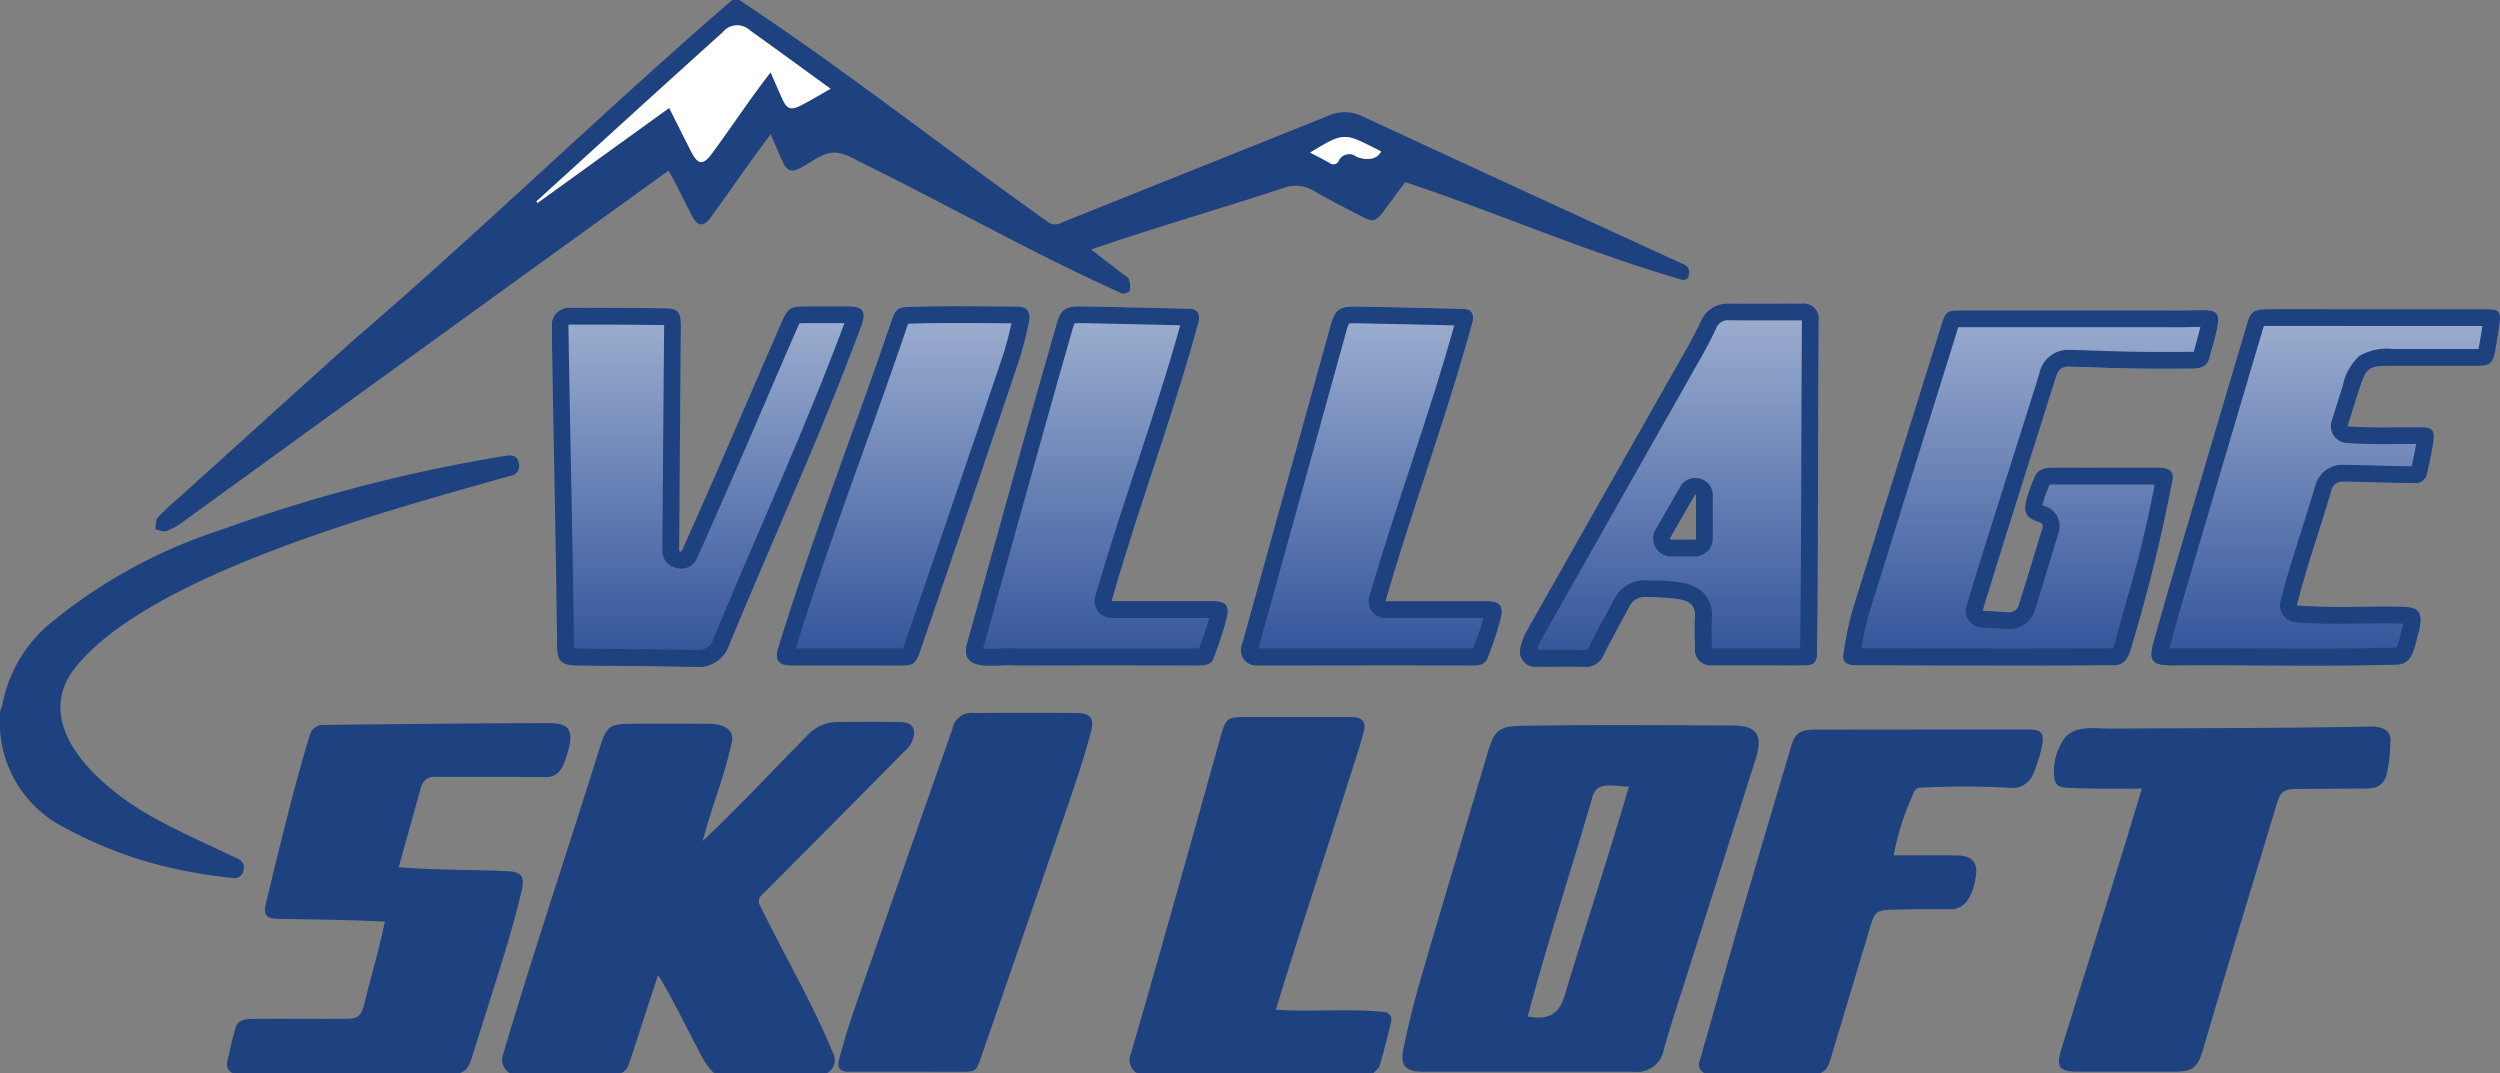 <svg xmlns="http://www.w3.org/2000/svg" xmlns:xlink="http://www.w3.org/1999/xlink" width="186.378" height="80" viewBox="0 0 186.378 80">
  <rect x="0" y="0" width="186.378" height="80" fill="#808080" stroke="none"/>
  <defs>
    <style>
      .cls-1 {
        fill: #1e417f;
      }

      .cls-2 {
        fill: url(#linear-gradient);
      }

      .cls-3 {
        fill: #fff;
      }
    </style>
    <linearGradient id="linear-gradient" x1="0.5" x2="0.5" y2="1" gradientUnits="objectBoundingBox">
      <stop offset="0" stop-color="#9fb0d0"/>
      <stop offset="1" stop-color="#31529a"/>
    </linearGradient>
  </defs>
  <g id="Group_3" data-name="Group 3" transform="translate(-425.187 -426.305)">
    <g id="Ski_Loft" data-name="Ski Loft" transform="translate(442.103 479.441)">
      <path id="Path_25" data-name="Path 25" class="cls-1" d="M504.482,565.636a1.193,1.193,0,0,1-.454-1.5c2.282-7.7,4.859-15.321,7.249-22.992.449-1.323.69-1.53,2.079-1.547,2.039-.024,4.078-.007,6.117,0,.866.02,1.829.385,1.56,1.412-.527,2.506-1.506,4.818-2.154,7.325,2.65-2.5,5.139-5.18,7.7-7.768a3.1,3.1,0,0,1,2.25-1.1c1.622-.013,3.246-.041,4.867.009,1.394.033,1.035,1.468.26,2.138q-5.305,5.365-10.631,10.709a.628.628,0,0,0-.142.877c1.788,3.687,3.906,7.241,5.446,11.036a1.078,1.078,0,0,1-.5,1.406h-8.4a5.12,5.12,0,0,1-.678-.813c-1.208-2.173-2.2-4.378-3.5-6.51l-2.044,6.258c-.139.425-.252.866-.723,1.065Z" transform="translate(-483.406 -538.772)"/>
      <path id="Path_26" data-name="Path 26" class="cls-1" d="M461.2,565.751a.706.706,0,0,1-.414-.849c.194-.856.373-1.719.626-2.559.168-.555.706-.618,1.2-.631,2.35-.028,4.7.006,7.052-.009.837,0,1.1-.211,1.31-1.019.507-2.091,1.137-4.115,1.556-6.23-2.677-.125-5.247-.16-7.906-.2-.915-.017-1.168-.256-.963-1.137,1.02-4.2,2.025-8.422,3.273-12.565a1.042,1.042,0,0,1,1.089-.758c5.58-.059,11.16-.127,16.741-.132,1.444-.006,1.824.478,1.479,1.9-.329,1.042-.5,2.2-1.867,2.121-2.679-.021-5.358,0-8.037-.015a.987.987,0,0,0-1.1.735c-.559,1.975-1.1,3.952-1.673,5.994,2.688.24,5.362.169,8.055.3,1.082.037,1.367.368,1.112,1.453-.351,1.492-.763,2.972-1.208,4.439-.807,2.657-1.659,5.3-2.489,7.951-.163.521-.346,1.019-.928,1.216Z" transform="translate(-460.757 -538.887)"/>
      <path id="Path_27" data-name="Path 27" class="cls-1" d="M691.948,566.261a.694.694,0,0,1-.356-.944c1.064-3.713,2.106-7.432,3.184-11.141,1.184-4.073,2.4-8.137,3.6-12.2.312-1.057.668-1.321,1.785-1.322l15.86-.017c1.016,0,1.28.255,1.081,1.237a11.705,11.705,0,0,1-.667,2.112,1.642,1.642,0,0,1-1.713,1.006,63.092,63.092,0,0,0-6.674-.009.56.56,0,0,0-.42.2,19.109,19.109,0,0,0-1.58,4.843c1.526,0,3,0,4.482,0s1.9.533,1.559,2.01c-.217.991-.714,2.076-1.9,2.01-1.433-.006-2.868-.01-4.3.037-1.141.037-1.264.17-1.6,1.293q-1.449,4.831-2.9,9.661c-.148.493-.276,1.008-.83,1.231Z" transform="translate(-581.784 -539.397)"/>
      <path id="Path_28" data-name="Path 28" class="cls-1" d="M602.836,565.25a1.145,1.145,0,0,1-.444-1.477c2.3-7.936,4.516-15.895,6.746-23.85.319-1.068.511-1.218,1.6-1.219q3.941,0,7.881,0c.974-.013,1.379.259,1.079,1.257-.309,1.13-.688,2.241-1.044,3.358-1.809,5.745-3.713,11.446-5.47,17.208,2.68.181,5.342-.1,8.014.158.443.045.68.32.581.745q-.379,1.631-.847,3.242c-.064.22-.307.387-.467.578Z" transform="translate(-534.986 -538.385)"/>
      <path id="Path_30" data-name="Path 30" class="cls-1" d="M654.341,565.813h-7.723c-1.37,0-1.778-.422-1.493-1.782.364-1.735.787-3.462,1.283-5.164,1.626-5.579,3.3-11.143,4.948-16.716.555-1.881.816-2.1,2.876-2.132,5.13-.074,10.263-.032,15.395-.021,1.834,0,2.313.711,1.738,2.521q-3.054,9.613-6.117,19.225c-.251.789-.483,1.583-.719,2.376a2.012,2.012,0,0,1-2.257,1.693Q658.307,565.818,654.341,565.813Zm7.583-21.261c-1.093.03-2.444-.5-2.742.854-1.582,5.433-3.352,10.816-4.807,16.283,1.688.335,2.385-.313,2.749-1.528C658.695,554.927,660.384,549.81,661.924,544.552Z" transform="translate(-557.4 -539.052)"/>
      <path id="Path_31" data-name="Path 31" class="cls-1" d="M753.717,544.826c-1.947-.008-3.706.037-5.6-.066-.729-.048-.929-.29-.953-1.02a4.228,4.228,0,0,1,.889-2.807c.979-.94,2.606-.506,3.851-.586,6.237-.035,12.475-.03,18.711-.147.8-.034,1.747.152,1.626,1.152a12.505,12.505,0,0,1-.236,2.258c-.209.913-.678,1.2-1.611,1.207q-2.54.016-5.08.031c-1.03.005-1.253.163-1.568,1.2-1.84,6.094-3.695,12.182-5.49,18.289-.392,1.316-.767,1.588-2.157,1.588H748.94c-1.4,0-1.642-.341-1.218-1.705C749.714,557.746,751.764,551.32,753.717,544.826Z" transform="translate(-610.953 -539.168)"/>
      <path id="Path_32" data-name="Path 32" class="cls-1" d="M561.8,564.8c-1.451,0-2.9,0-4.355,0-.7,0-.952-.249-.771-.927.352-1.315.746-2.621,1.193-3.906q3.61-10.382,7.259-20.752a1.435,1.435,0,0,1,1.618-1.16q3.811-.026,7.621,0c1.017.008,1.349.382,1.089,1.366-.405,1.532-.88,3.048-1.394,4.548q-3.427,10.007-6.895,20c-.254.737-.4.831-1.166.832Z" transform="translate(-511.03 -538.035)"/>
    </g>
    <g id="Village" transform="translate(466.31 448.933)">
      <path id="Path_17" data-name="Path 17" class="cls-2" d="M724.534,497.358c.667.04,1.269.075,1.871.115a.747.747,0,0,0,.838-.546c.6-1.909,1.175-3.823,1.76-5.735.085-.278-.039-.387-.3-.472-.879-.283-1.122-.65-.912-1.554a9.85,9.85,0,0,1,.663-1.843c.272-.6.865-.627,1.426-.628,2.333-.007,4.666,0,7,0,.819.011,2.088-.2,1.793,1.021a124.347,124.347,0,0,1-3.009,12.2c-.185.719-.443,1.483-1.314,1.489q-9.719.044-19.442,0c-.577-.064-.814-.275-.724-.84a23.606,23.606,0,0,1,.663-3.234c2.181-7.086,4.4-14.16,6.611-21.237.332-1.063.413-1.124,1.53-1.124h15.347c4.17.094,4.349-.847,3.081,3.66-.172.556-.7.678-1.227.681-1.469.007-2.939.017-4.407-.008-1.553-.027-3.106-.094-4.659-.139-.685-.02-.924.158-1.166.924C728.155,485.846,726.29,491.583,724.534,497.358Z" transform="translate(-617.856 -474.441)"/>
      <path id="Path_17_-_Outline" data-name="Path 17 - Outline" class="cls-1" d="M725.164,501.417v-1.25c3.3,0,6.285-.006,9.106-.019a2.991,2.991,0,0,0,.18-.55l0-.009c.273-1.036.565-2.082.846-3.093a85.624,85.624,0,0,0,2.068-8.56l-.124,0c-.13,0-.256.005-.374,0h-3.727c-1.3,0-2.31,0-3.262,0-.065,0-.23,0-.344.013a8.248,8.248,0,0,0-.53,1.491l-.011.051.088.03a1.564,1.564,0,0,1,1.117,2.028l-.421,1.38c-.436,1.43-.887,2.909-1.34,4.361a1.98,1.98,0,0,1-1.95,1.427c-.055,0-.111,0-.165-.006-.424-.028-.849-.053-1.3-.08l-.565-.034a1.25,1.25,0,0,1-1.12-1.611c1.093-3.593,2.245-7.227,3.359-10.742.68-2.143,1.382-4.36,2.064-6.542l0-.005a2.2,2.2,0,0,1,2.262-1.8l.132,0c.549.016,1.106.035,1.644.053.985.034,2,.068,3,.085.634.011,1.306.016,2.116.016.623,0,1.258,0,1.872-.006l.391,0,.1,0,.01-.035c.2-.7.385-1.366.488-1.826-.172,0-.368.006-.591.011-.348.009-.743.018-1.2.018-.227,0-.443,0-.662-.007H722.985c-.052,0-.156,0-.259,0-.032.1-.063.195-.078.244q-.8,2.58-1.611,5.159c-1.646,5.266-3.348,10.712-5,16.074a18.306,18.306,0,0,0-.527,2.458c2.716.007,6.155.014,9.654.014v1.25m0,0q-5.131,0-10.26-.015c-.577-.064-.814-.275-.724-.84a23.606,23.606,0,0,1,.663-3.234c2.181-7.086,4.4-14.16,6.611-21.237.332-1.063.413-1.124,1.53-1.124h15.347c1.1.025,1.927-.023,2.519-.023,1.645,0,1.495.368.562,3.682-.172.556-.7.678-1.227.681-1.469.007-2.939.017-4.407-.008-1.553-.027-3.106-.094-4.659-.139-.685-.02-.924.158-1.166.924-1.8,5.763-3.664,11.5-5.42,17.275.667.04,1.269.075,1.871.115a.748.748,0,0,0,.838-.546c.6-1.909,1.175-3.823,1.76-5.735.085-.278-.039-.387-.3-.472-.879-.283-1.122-.65-.912-1.554a9.85,9.85,0,0,1,.663-1.843c.272-.6.865-.627,1.426-.628,2.333-.007,4.666,0,7,0,.2,0,.417-.007.637-.007.7,0,1.381.1,1.157,1.028a124.347,124.347,0,0,1-3.009,12.2c-.185.719-.443,1.483-1.314,1.489Q729.757,501.418,725.164,501.417Z" transform="translate(-617.856 -474.441)"/>
      <path id="Path_18" data-name="Path 18" class="cls-2" d="M777.074,483.5c1.853.146,3.609.052,5.452.078.833,0,1.046.185.944,1.014s-.3,1.662-.483,2.486a.885.885,0,0,1-.994.659c-1.742-.007-3.483-.087-5.224-.107a.856.856,0,0,0-.9.629c-.83,2.871-1.867,5.724-2.586,8.606,2.553.216,5.136.045,7.7.1,1.418,0,1.72.366,1.421,1.77-.317.916-.342,2.421-1.564,2.528-5.59.162-11.195.012-16.79.061-1.546,0-1.829-.288-1.42-1.77.867-3.14,1.8-6.261,2.722-9.386q2.089-7.094,4.194-14.184c.31-1.05.5-1.2,1.61-1.207q8.164-.01,16.328,0c.872,0,1.042.181.927,1.056q-.141,1.077-.341,2.146c-.153.806-.419,1.019-1.23,1.021-2.108.005-4.216,0-6.324,0-1.933,0-2.022.065-2.615,1.888C777.624,481.719,777.368,482.559,777.074,483.5Z" transform="translate(-643.182 -474.35)"/>
      <path id="Path_18_-_Outline" data-name="Path 18 - Outline" class="cls-1" d="M776.816,476.021c-2.216,0-4.016,0-5.659,0-.145,0-.248,0-.322.009-.024.069-.056.165-.1.3q-.721,2.437-1.442,4.875c-.9,3.051-1.837,6.205-2.751,9.308q-.256.868-.512,1.736c-.738,2.5-1.5,5.082-2.2,7.63-.019.068-.035.128-.048.183.074,0,.159,0,.258,0,.8-.007,1.651-.01,2.6-.01,1.322,0,2.664.007,3.963.013s2.635.013,3.951.013c2.41,0,4.372-.024,6.163-.075a4.019,4.019,0,0,0,.289-.9c.056-.231.113-.47.189-.7.014-.071.026-.134.034-.188-.075,0-.167,0-.273-.006-.347-.007-.718-.011-1.133-.011-.549,0-1.112.006-1.657.012s-1.122.013-1.685.013c-1.326,0-2.344-.036-3.3-.117a1.25,1.25,0,0,1-1.107-1.548c.445-1.784,1.013-3.567,1.561-5.291.351-1.1.714-2.243,1.037-3.36l.006-.02a2.089,2.089,0,0,1,2.1-1.511h.015c.79.009,1.589.031,2.361.052.884.024,1.8.049,2.694.055.129-.573.251-1.12.337-1.662h-.4c-.355,0-.715,0-1.063.005s-.712.005-1.07.005c-.722,0-1.677-.01-2.67-.088a1.25,1.25,0,0,1-1.095-1.62c.092-.294.18-.578.267-.855.19-.613.37-1.192.559-1.772a4.053,4.053,0,0,1,1.263-2.253,4.145,4.145,0,0,1,2.54-.5h3.883q1.219,0,2.439,0h0v0c.1-.552.2-1.129.282-1.719q-3.341,0-6.681,0h-3.621m0-1.25q5.331,0,10.663,0c.872,0,1.042.181.927,1.056q-.141,1.077-.341,2.146c-.153.806-.419,1.019-1.23,1.021-1.99,0-3.98,0-5.97,0h-.355c-1.933,0-2.022.065-2.615,1.888-.272.835-.527,1.675-.822,2.615,1.6.126,3.131.073,4.706.073q.371,0,.746,0c.833,0,1.046.185.944,1.014s-.3,1.662-.483,2.486a.882.882,0,0,1-.985.659h-.009c-1.742-.007-3.483-.087-5.224-.107a.856.856,0,0,0-.9.629c-.83,2.871-1.867,5.724-2.586,8.606,2.168.183,4.358.088,6.539.088.387,0,.773,0,1.159.011,1.418,0,1.72.366,1.421,1.77-.317.916-.342,2.421-1.564,2.528-4.728.137-9.465.051-14.2.051q-1.3,0-2.591.01c-1.546,0-1.829-.288-1.42-1.77.867-3.14,1.8-6.261,2.722-9.386q2.089-7.094,4.194-14.184c.31-1.05.5-1.2,1.61-1.207Q773.983,474.77,776.816,474.771Z" transform="translate(-643.182 -474.35)"/>
      <path id="Path_19" data-name="Path 19" class="cls-2" d="M521.33,492.638c2.546-5.634,4.945-11.333,7.415-17,.52-1.2.657-1.3,1.978-1.3h3.007c1.134,0,1.422.355,1.022,1.438-2.982,8.052-6.583,15.858-9.864,23.791a2.409,2.409,0,0,1-2.513,1.642c-2.936-.066-5.873-.062-8.809-.11-1.227-.019-1.481-.308-1.5-1.518-.088-7.951-.295-15.9-.41-23.85a1.287,1.287,0,0,1,1.3-1.283c2.4-.006,4.8,0,7.2.036.942.014,1.14.3,1.131,1.386-.041,5.575-.1,11.15-.127,16.725Z" transform="translate(-511.657 -474.122)"/>
      <path id="Path_19_-_Outline" data-name="Path 19 - Outline" class="cls-1" d="M522.47,499.959h0a1.168,1.168,0,0,0,1.266-.875c1.122-2.712,2.3-5.451,3.436-8.1,2.156-5.018,4.385-10.2,6.317-15.4h-2.766c-.272,0-.468.006-.584.017-.083.151-.2.427-.248.533-.806,1.849-1.618,3.733-2.4,5.556-1.622,3.764-3.3,7.656-5.018,11.46a1.25,1.25,0,0,1-1.458.694l-.166-.044a1.25,1.25,0,0,1-.932-1.216c.02-3.551.05-7.16.079-10.651q.025-3.038.049-6.077c0-.047,0-.089,0-.127-1.687-.024-3.516-.036-5.589-.036l-1.493,0-.03,0a.247.247,0,0,0-.022.077c.05,3.43.118,6.918.184,10.291.086,4.423.176,9,.225,13.493,0,.116.006.206.011.277.067,0,.151.009.258.011,1.239.02,2.5.031,3.721.042,1.669.015,3.395.03,5.1.068h.066m0,1.25h-.094c-2.936-.066-5.873-.062-8.809-.11-1.227-.019-1.481-.308-1.5-1.518-.088-7.951-.295-15.9-.41-23.85a1.287,1.287,0,0,1,1.3-1.283c2.4-.006,4.8,0,7.2.036.942.014,1.14.3,1.131,1.386-.041,5.575-.1,11.15-.127,16.725l.166.044c2.546-5.634,4.945-11.333,7.415-17,.52-1.2.657-1.3,1.978-1.3h3.007c1.134,0,1.422.355,1.022,1.438-2.982,8.052-6.583,15.858-9.864,23.791A2.4,2.4,0,0,1,522.47,501.209Z" transform="translate(-511.657 -474.122)"/>
      <path id="Path_20" data-name="Path 20" class="cls-2" d="M587.458,496.321c2.532,0,4.975,0,7.5,0,.975,0,1.3.287,1.093,1.208a24.458,24.458,0,0,1-1.016,3.086c-.167.443-.614.485-1.054.485q-6.894-.01-13.788,0c-1.289-.113-4.071.6-3.5-1.594,2.212-7.921,4.39-15.851,6.654-23.756.336-1.176.652-1.423,1.88-1.4,2.669.046,5.339.11,8.008.172.569.013.81.273.758.864C592.073,482.435,589.47,489.28,587.458,496.321Z" transform="translate(-545.721 -474.126)"/>
      <path id="Path_20_-_Outline" data-name="Path 20 - Outline" class="cls-1" d="M578.459,499.87h0c.219,0,.455-.009.684-.019s.465-.019.688-.019c.151,0,.285,0,.407.013h5.7c2.377,0,5.19,0,8.036,0h.007a23.425,23.425,0,0,0,.766-2.279c-1.415,0-2.807,0-4.206,0h-3.086a1.25,1.25,0,0,1-1.2-1.594c.939-3.287,2.021-6.573,3.066-9.751,1.126-3.422,2.287-6.953,3.267-10.475-2.423-.057-4.927-.115-7.388-.158h-.112a2.577,2.577,0,0,0-.379.021,3.177,3.177,0,0,0-.166.477c-1.624,5.668-3.23,11.447-4.783,17.035-.61,2.2-1.242,4.468-1.866,6.7l0,.011a3.943,3.943,0,0,0,.567.033m0,1.25c-1.118,0-2.138-.209-1.772-1.618,2.212-7.921,4.39-15.851,6.654-23.756.336-1.176.651-1.423,1.88-1.4,2.669.046,5.339.11,8.008.172.569.013.81.273.758.864-1.914,7.055-4.517,13.9-6.53,20.941h7.5c.975,0,1.3.287,1.093,1.208a24.458,24.458,0,0,1-1.016,3.086c-.166.441-.609.485-1.047.485h-.007q-6.894-.01-13.788,0C579.729,501.056,579.079,501.12,578.459,501.12Z" transform="translate(-545.721 -474.126)"/>
      <path id="Path_21" data-name="Path 21" class="cls-2" d="M630.524,496.321c2.53,0,4.972,0,7.491,0,1.01,0,1.328.313,1.09,1.3a26.536,26.536,0,0,1-.975,2.939c-.165.448-.573.539-1.022.538-5.357-.01-10.714,0-16.07-.005a1.137,1.137,0,0,1-1.186-1.584q3.286-11.864,6.576-23.727c.332-1.2.661-1.462,1.9-1.44,2.653.046,5.3.11,7.957.172.575.013.821.266.77.852C635.136,482.424,632.571,489.286,630.524,496.321Z" transform="translate(-568.361 -474.126)"/>
      <path id="Path_21_-_Outline" data-name="Path 21 - Outline" class="cls-1" d="M637.062,499.85l.039-.1c.277-.748.541-1.459.73-2.175-1.418,0-2.812,0-4.213,0h-3.094a1.25,1.25,0,0,1-1.2-1.6c.925-3.18,1.969-6.367,2.979-9.448,1.153-3.519,2.343-7.151,3.354-10.772l-.6-.014c-2.213-.052-4.5-.1-6.749-.144H628.2a2.423,2.423,0,0,0-.4.024,3.014,3.014,0,0,0-.173.5c-1.934,6.974-4.227,15.248-6.576,23.727h0q3.508,0,7.015,0h3.273c2.282,0,4.048,0,5.716,0m.051,1.25h0q-6.154-.012-12.309,0l-3.761,0a1.137,1.137,0,0,1-1.186-1.584q3.286-11.864,6.576-23.727c.332-1.2.661-1.461,1.9-1.44,2.653.046,5.3.11,7.957.172.575.013.821.266.77.852-1.923,7.057-4.488,13.918-6.534,20.953h7.491c1.01,0,1.328.313,1.09,1.3a26.536,26.536,0,0,1-.975,2.939C637.967,501.008,637.561,501.1,637.112,501.1Z" transform="translate(-568.361 -474.126)"/>
      <path id="Path_22" data-name="Path 22" class="cls-2" d="M552.15,501.072c-1.383,0-2.765,0-4.148,0-.839,0-1.183-.353-.968-1.169,2.518-8.219,5.653-16.245,8.419-24.385.419-1.193.56-1.141,1.662-1.176,2.572-.081,5.149-.032,7.724-.021.738,0,1.073.347.924,1.1a26.135,26.135,0,0,1-.853,3.243q-3.6,10.653-7.253,21.29c-.351,1.027-.507,1.123-1.566,1.123Z" transform="translate(-530.177 -474.101)"/>
      <path id="Path_22_-_Outline" data-name="Path 22 - Outline" class="cls-1" d="M549.783,499.823h6.308c.123,0,.216,0,.285,0,.025-.066.058-.154.1-.273l.789-2.309c2.125-6.218,4.323-12.648,6.463-18.978a23.955,23.955,0,0,0,.729-2.69l-1.393-.009c-.854-.006-1.738-.013-2.6-.013-1.276,0-2.325.014-3.3.045l-.146,0-.254.009c-.03.075-.07.179-.12.322-1.036,3.05-2.141,6.13-3.209,9.108-1.732,4.828-3.52,9.816-5.058,14.788h1.415m0,1.25q-.89,0-1.78,0c-.839,0-1.183-.353-.968-1.169,2.518-8.219,5.653-16.245,8.419-24.385.419-1.193.56-1.141,1.662-1.176,2.572-.081,5.149-.032,7.724-.021.738,0,1.073.347.924,1.1a26.135,26.135,0,0,1-.853,3.243q-3.6,10.653-7.253,21.29c-.351,1.027-.507,1.123-1.566,1.123Z" transform="translate(-530.177 -474.101)"/>
      <path id="Path_23" data-name="Path 23" class="cls-2" d="M684.48,473.895c-1.78-.005-3.559.016-5.338-.008a2.175,2.175,0,0,0-2.184,1.34c-.348.731-.726,1.45-1.125,2.154q-5.9,10.424-11.8,20.843a4.714,4.714,0,0,0-.51,1.285,1.127,1.127,0,0,0,1.211,1.449c1.175.006,2.35-.026,3.524.012a1.4,1.4,0,0,0,1.435-.865c.617-1.214,1.279-2.4,1.919-3.607a1.253,1.253,0,0,1,1.261-.727,17.765,17.765,0,0,1,2.426.149c.877.17,1.267.457,1.226,1.361-.036.776-.018,1.556,0,2.333a1.156,1.156,0,0,0,1.272,1.241c1.14,0,2.28,0,3.421,0,1.175,0,2.35.007,3.524,0,.6,0,.814-.2.869-.793.1-8.292.078-16.59.137-24.884A1.128,1.128,0,0,0,684.48,473.895Zm-7.886,17.51a.089.089,0,0,1-.089.089h-1.763a.09.09,0,0,1-.077-.135l1.851-3.212a.078.078,0,0,1,.078.021Z" transform="translate(-591.278 -473.886)"/>
      <path id="Path_23_-_Outline" data-name="Path 23 - Outline" class="cls-1" d="M679.094,475.136a.943.943,0,0,0-1.008.627c-.343.722-.735,1.473-1.166,2.233q-2.445,4.321-4.894,8.64c-2.266,4-4.609,8.133-6.909,12.2a3.571,3.571,0,0,0-.361.869c.4,0,.8,0,1.207,0,.308,0,.616,0,.924,0,.547,0,.994.006,1.408.02h.038a.482.482,0,0,0,.132-.013.638.638,0,0,0,.111-.17c.421-.829.866-1.653,1.3-2.45.209-.386.424-.786.633-1.177a2.5,2.5,0,0,1,2.432-1.388c.23.012.466.017.716.021a10.712,10.712,0,0,1,1.882.149,2.977,2.977,0,0,1,1.611.757,2.39,2.39,0,0,1,.625,1.889c-.032.69-.019,1.381-.006,2.114l0,.138s0,.009,0,.013h.025q1.174,0,2.348,0h3.125c.41,0,.765,0,1.093,0,.055-4.809.071-9.694.086-14.423.011-3.282.022-6.677.046-10.013,0-.009,0-.017,0-.026h-.015c-.655,0-1.31,0-1.965,0l-1.336,0c-.8,0-1.451,0-2.049-.012h-.031m-2.59,17.608h-1.763a1.34,1.34,0,0,1-1.16-2.009l.426-.739,1.425-2.473a1.25,1.25,0,0,1,.743-.578,1.328,1.328,0,0,1,1.349.39,1.25,1.25,0,0,1,.318.833V491.4a1.341,1.341,0,0,1-1.339,1.339m2.59-18.858h.047c1.566.021,3.133.007,4.7.007h.639a1.128,1.128,0,0,1,1.261,1.282c-.059,8.294-.039,16.592-.137,24.884-.055.592-.27.789-.869.793-1.175.01-2.35,0-3.524,0-1.14,0-2.281,0-3.421,0a1.156,1.156,0,0,1-1.272-1.241c-.014-.778-.032-1.557,0-2.333.042-.9-.349-1.19-1.226-1.361a17.765,17.765,0,0,0-2.426-.149,1.254,1.254,0,0,0-1.261.727c-.64,1.2-1.3,2.393-1.919,3.607a1.4,1.4,0,0,1-1.435.865c-1.066-.035-2.133-.012-3.2-.012h-.325a1.127,1.127,0,0,1-1.211-1.449,4.714,4.714,0,0,1,.51-1.285q5.892-10.427,11.8-20.843c.4-.7.777-1.423,1.125-2.154A2.166,2.166,0,0,1,679.094,473.886Zm-2.59,17.608a.089.089,0,0,0,.089-.089v-3.236a.078.078,0,0,0-.078-.021l-1.851,3.212a.09.09,0,0,0,.077.135Z" transform="translate(-591.278 -473.886)"/>
    </g>
    <g id="Mountain" transform="translate(425.187 426.305)">
      <path id="Path_24" data-name="Path 24" class="cls-1" d="M493.056,426.3c7.86,5.193,15.29,11.072,22.984,16.525a.874.874,0,0,0,.972.112c6.655-2.675,13.321-5.325,19.974-8.005a3,3,0,0,1,2.574.062q11.9,5.519,23.82,10.974c.29.134.5.271.5.623.008.389-.153.633-.544.567-6.989-2.021-13.714-4.97-20.622-7.277-.586.777-1.179,1.6-1.773,2.383-.421.5-.672.584-1.262.284-1.261-.641-2.52-1.287-3.744-1.994a2.626,2.626,0,0,0-2.268-.246c-4.776,1.574-9.625,2.964-14.373,4.6.806.619,1.584,1.214,2.359,1.812.164.127.4.237.458.405a1.7,1.7,0,0,1,.063.875c-.021.1-.378.2-.572.18-6.687-2.986-13.127-6.676-19.728-9.9-1.973-1.131-2.461-.477-4.2.526-.759.385-1.059.267-1.411-.522-.281-.629-.549-1.264-.857-1.976-1.528,2.035-2.946,4.108-4.439,6.163-.579.777-1,.75-1.44-.1-.59-1.134-1.1-2.221-1.733-3.35q-18.126,13.074-36.213,26.192a4.829,4.829,0,0,1-1.212.677c-.239.083-.561-.072-.845-.12.058-.3.019-.689.194-.887a19.084,19.084,0,0,1,1.549-1.452c4.374-3.951,8.737-7.914,13.128-11.846,9.563-8.218,18.6-17.038,28.14-25.277Zm-5.218,8.05,1.606,3.188c.553,1.1.933,1.123,1.657.108,1.448-1.979,2.795-4.018,4.3-5.956.3.679.563,1.3.837,1.91.381.85.653.961,1.479.531.73-.38,1.435-.807,2.15-1.213-1.972-1.431-3.977-2.9-6-4.347a1.382,1.382,0,0,0-2.038.141c-4.65,4.177-9.26,8.4-13.887,12.6l.083.119Zm47.788,3.325c.514.273.993.508,1.453.776a.434.434,0,0,0,.664-.143.868.868,0,0,1,1.344-.318c.612.234,1.473.3,1.825-.4C538.17,436.214,538.261,436.072,535.626,437.68Z" transform="translate(-437.951 -426.305)"/>
      <path id="Path_41" data-name="Path 41" class="cls-3" d="M519.176,436.436l1.606,3.188c.553,1.1.933,1.123,1.657.108,1.448-1.979,2.795-4.018,4.3-5.956.3.679.563,1.3.837,1.91.381.85.654.961,1.479.531.73-.38,1.435-.807,2.15-1.213-1.972-1.431-3.977-2.9-6-4.347a1.382,1.382,0,0,0-2.038.141c-4.65,4.177-9.26,8.4-13.887,12.6l.083.119Z" transform="translate(-469.289 -428.387)"/>
      <path id="Path_42" data-name="Path 42" class="cls-3" d="M630.57,448.941c.514.273.992.508,1.453.776a.434.434,0,0,0,.664-.143.868.868,0,0,1,1.344-.318c.613.233,1.473.3,1.825-.4C633.114,447.474,633.206,447.333,630.57,448.941Z" transform="translate(-532.895 -437.566)"/>
      <path id="Path_29" data-name="Path 29" class="cls-1" d="M425.221,516.665a1.129,1.129,0,0,0,.115-.259,10.434,10.434,0,0,1,3.753-6.317,38.745,38.745,0,0,1,12.512-6.82,117.611,117.611,0,0,1,21.344-5.55c.429-.059.805-.009.91.514a.752.752,0,0,1-.638.994c-8.81,2.486-27.167,7.368-32.579,14.495-3.206,4.423,2.447,9.066,6.1,11.029,1.849,1.029,3.8,1.873,5.708,2.8.484.194,1.067.426.895,1.056a.681.681,0,0,1-.782.6c-.959-.112-1.92-.226-2.868-.408a31.1,31.1,0,0,1-9.593-3.3A8.8,8.8,0,0,1,425.221,516.665Z" transform="translate(-425.187 -463.746)"/>
    </g>
  </g>
</svg>
